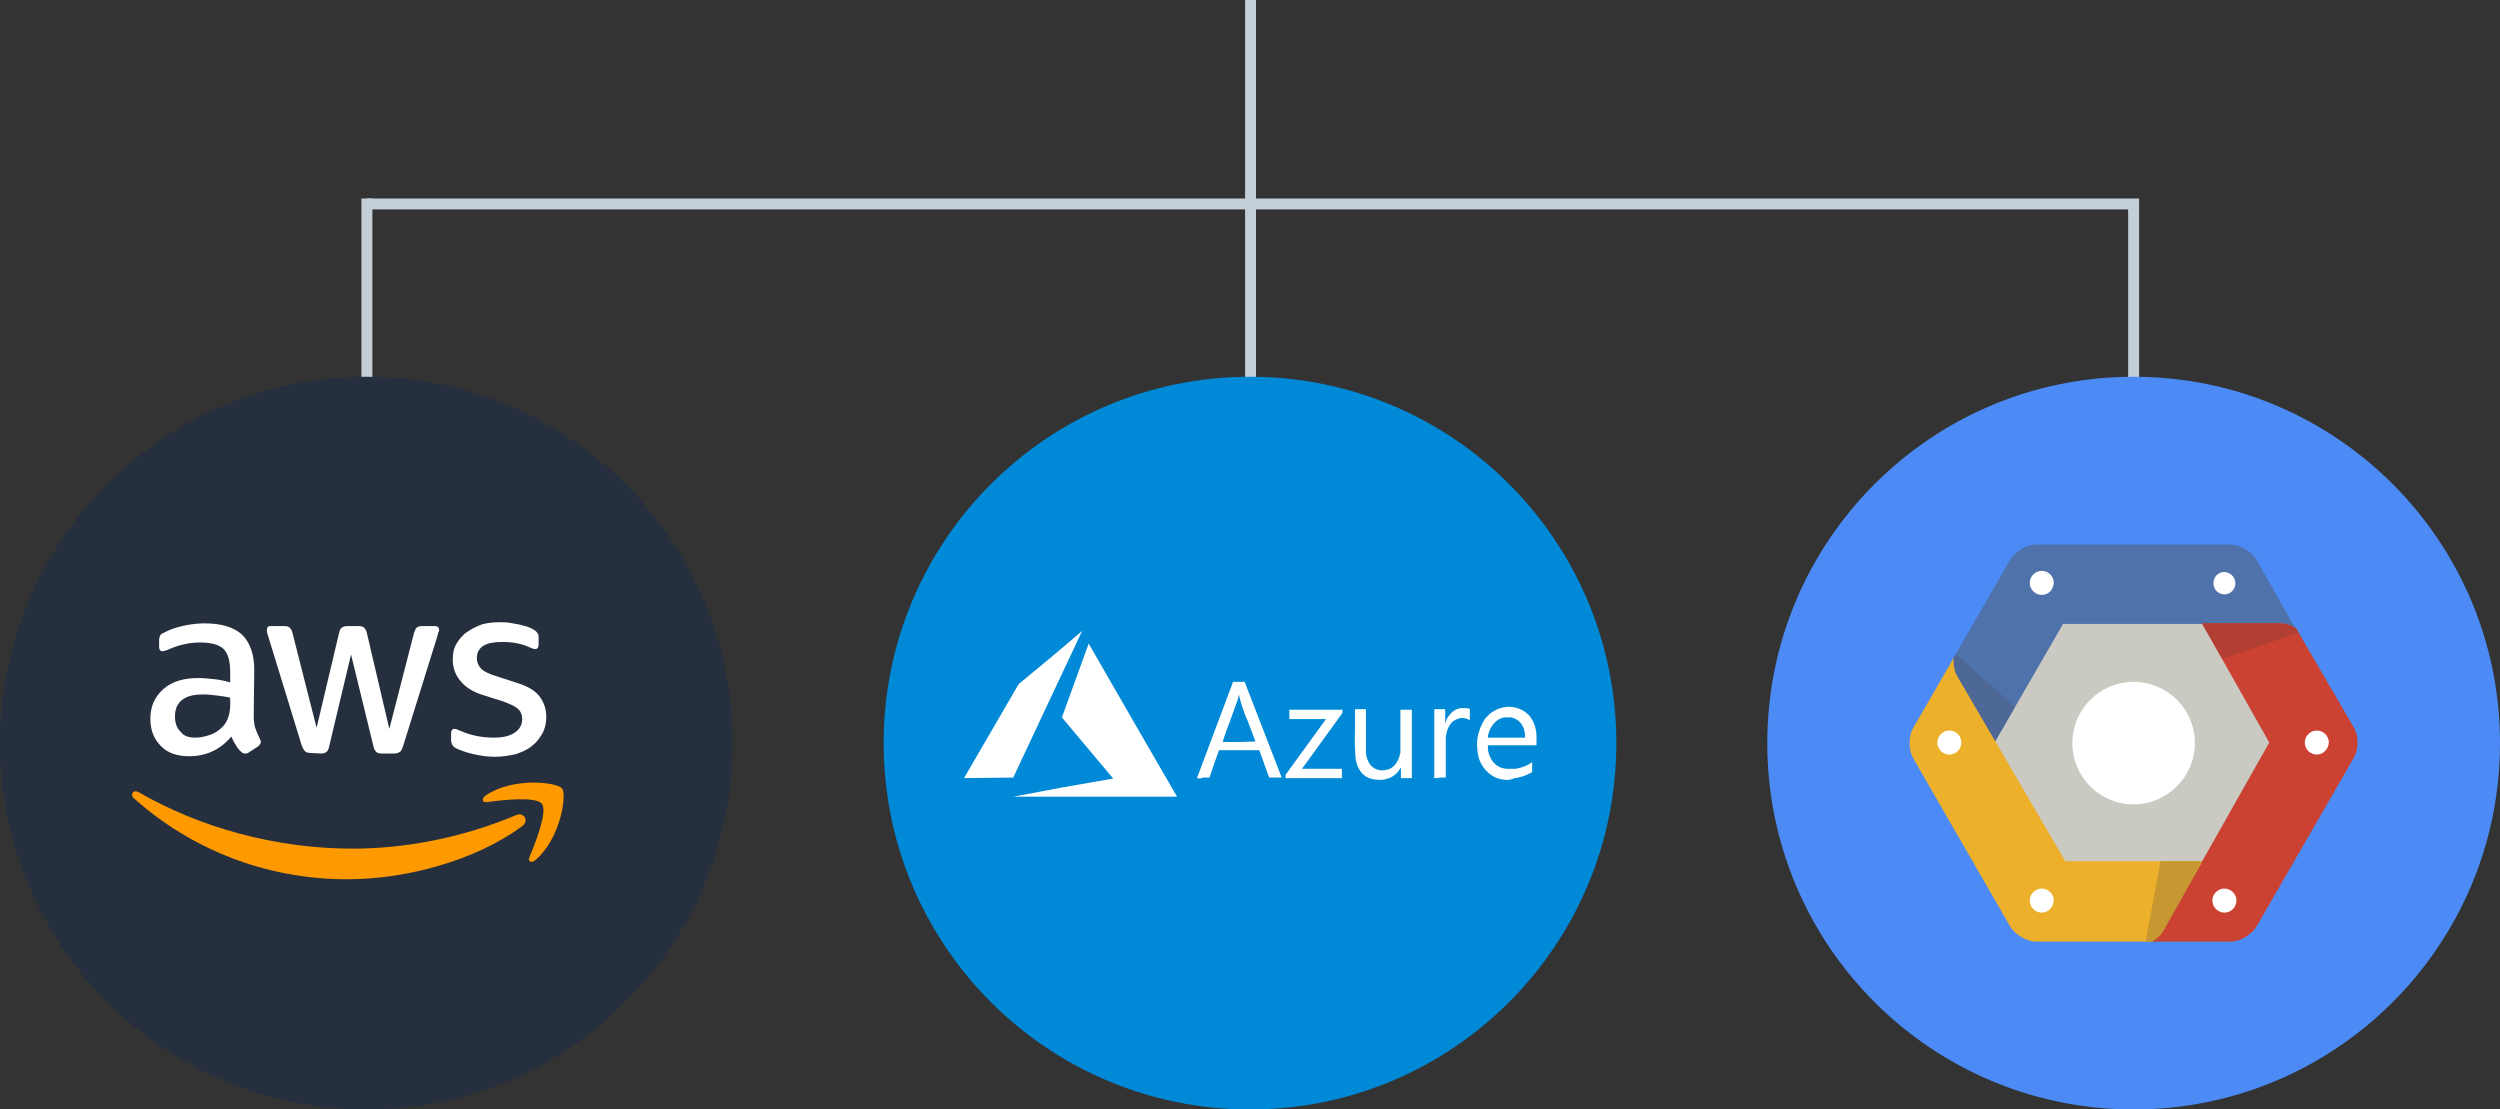 <?xml version="1.0" encoding="utf-8"?>
<!-- Generator: Adobe Illustrator 25.2.0, SVG Export Plug-In . SVG Version: 6.00 Build 0)  -->
<svg version="1.1" id="Layer_1" xmlns="http://www.w3.org/2000/svg" xmlns:xlink="http://www.w3.org/1999/xlink" x="0px" y="0px"
	 viewBox="0 0 457.2 202.9" style="enable-background:new 0 0 457.2 202.9;" xml:space="preserve">
<rect x="0" y="0" width="457.2" height="202.9" fill="#333333" stroke="none"/>
<style type="text/css">
	.st0{fill:#C4CED7;}
	.st1{fill:#252F3E;}
	.st2{fill:#0089D6;}
	.st3{fill:#FFFFFF;}
	.st4{fill:#4C8BF5;}
	.st5{fill-rule:evenodd;clip-rule:evenodd;fill:#FF9900;}
	.st6{fill:#CAC9C2;}
	.st7{fill:#5072AA;}
	.st8{fill:#4D6796;}
	.st9{fill:#CC4232;}
	.st10{fill:#B23F33;}
	.st11{fill:#ECB02A;}
	.st12{fill:#C79732;}
</style>
<rect x="66.1" y="36.3" class="st0" width="2" height="104"/>
<polygon class="st0" points="391.2,140.3 389.2,140.3 389.2,38.3 67.1,38.3 67.1,36.3 391.2,36.3 "/>
<rect x="227.7" y="0" class="st0" width="2" height="140.3"/>
<circle class="st1" cx="67" cy="135.9" r="67"/>
<circle class="st2" cx="228.6" cy="135.9" r="67"/>
<path class="st3" d="M194.3,144l9.2-1.6h0.1l-4.7-5.6c-2.6-3.1-4.7-5.6-4.7-5.6l4.9-13.5c0,0,3.3,5.7,8,13.9l8.1,14l0.1,0.1h-30
	L194.3,144z M251.9,142.6c-2.3-0.1-3.6-1.5-4-3.9c-0.1-1.6-0.2-3.3-0.1-4.9v-4.1h2v8.1c0.1,0.8,0.4,1.6,0.9,2.2
	c0.4,0.4,0.9,0.7,1.4,0.8s0.9,0.1,1.4,0c0.6-0.1,1.1-0.4,1.5-0.8c0.5-0.6,0.9-1.3,1-2l0.1-0.3v-7.9h2.1v12.5h-2v-2l-0.1,0.2
	c-0.4,0.7-0.9,1.2-1.6,1.6C253.7,142.5,252.8,142.7,251.9,142.6L251.9,142.6z M275.1,142.6c-0.8-0.1-1.6-0.3-2.3-0.8
	c-1.5-1-2.5-2.7-2.6-4.5c-0.1-0.8-0.1-1.5,0-2.3c0.2-1.3,0.7-2.5,1.4-3.6l0.9-0.9c0.7-0.5,1.4-0.9,2.2-1.1c0.6-0.1,1.2-0.2,1.8-0.1
	c1.2,0.1,2.4,0.7,3.2,1.6c0.9,1.1,1.3,2.5,1.3,3.9v1.5h-8.9v0.2c0,0.7,0.1,1.3,0.4,1.9c0.2,0.5,0.5,0.9,0.9,1.3
	c0.6,0.6,1.5,0.9,2.3,0.9h1.5c1-0.2,2-0.5,2.8-1.1l0.2-0.1v1.8l-0.2,0.1c-0.9,0.5-1.9,0.9-3,1C276.4,142.6,275.7,142.7,275.1,142.6
	L275.1,142.6z M278.9,134.7c0-1-0.3-2-1-2.7c-0.4-0.4-1-0.7-1.6-0.8h-1.2c-0.6,0.1-1.2,0.4-1.7,0.9s-0.9,1.1-1.1,1.8
	c-0.1,0.3-0.2,0.6-0.2,0.9v0.1h6.8L278.9,134.7z M218.9,142.3l3.3-8.8l3.3-8.8h2.1l0.1,0.2l6.7,17.3h-2.3l-0.9-2.5l-0.9-2.5h-7.4
	v0.1l-0.9,2.5l-0.8,2.4H220C219.7,142.4,219.3,142.4,218.9,142.3L218.9,142.3z M229.6,135.6l-1.4-3.7c-0.7-1.5-1.2-3.1-1.6-4.7
	c-0.1-0.3-0.1-0.3-0.1,0s-0.1,0.6-0.2,0.9l-1.4,3.9c-0.8,2-1.3,3.7-1.3,3.7h3L229.6,135.6z M235.1,142v-0.3l3.7-5.1l3.7-5.1h-6.7
	v-1.7h9.7v0.6l-3.7,5.1c-2,2.8-3.7,5.1-3.7,5.1h7.3v1.7h-10.3V142z M262.3,142.3v-12.6h2v2.6c0-0.1,0.1-0.2,0.1-0.3
	c0.2-0.7,0.6-1.2,1.1-1.7c0.4-0.4,1-0.7,1.6-0.8h0.7c0.3,0,0.6,0,0.9,0.1h0.1v2.1l-0.2-0.1c-0.4-0.2-0.8-0.3-1.3-0.3
	c-0.3,0-0.5,0.1-0.8,0.2c-0.5,0.2-1,0.5-1.3,1c-0.5,0.7-0.7,1.5-0.8,2.4v7.3h-1C263,142.3,262.7,142.3,262.3,142.3L262.3,142.3z
	 M176.3,142.3l5-8.6l5-8.6l5.8-4.8l5.8-4.9c0,0.1,0,0.1-0.1,0.2l-6.3,13.4l-6.2,13.2L176.3,142.3L176.3,142.3z"/>
<circle class="st4" cx="390.2" cy="135.9" r="67"/>
<g>
	<path class="st3" d="M46.4,130.9c0,1,0.1,1.7,0.3,2.3s0.5,1.2,0.8,1.9c0.1,0.2,0.2,0.4,0.2,0.6c0,0.3-0.2,0.5-0.5,0.8l-1.7,1.1
		c-0.2,0.2-0.5,0.2-0.7,0.2c-0.3,0-0.5-0.1-0.8-0.4c-0.4-0.4-0.7-0.8-0.9-1.2c-0.3-0.4-0.5-0.9-0.8-1.5c-2,2.4-4.6,3.6-7.7,3.6
		c-2.2,0-4-0.6-5.2-1.9c-1.3-1.3-1.9-2.9-1.9-5c0-2.2,0.8-4,2.4-5.4s3.7-2,6.4-2c0.9,0,1.8,0.1,2.8,0.2s2,0.3,3,0.6v-1.9
		c0-2-0.4-3.4-1.2-4.2c-0.8-0.8-2.3-1.2-4.3-1.2c-0.9,0-1.9,0.1-2.8,0.3c-1,0.2-1.9,0.5-2.8,0.9c-0.4,0.2-0.7,0.3-0.9,0.3
		c-0.2,0.1-0.3,0.1-0.4,0.1c-0.4,0-0.6-0.3-0.6-0.8v-1.2c0-0.4,0.1-0.7,0.2-0.9c0.1-0.2,0.4-0.4,0.7-0.5c0.9-0.5,2-0.9,3.3-1.2
		c1.3-0.3,2.7-0.5,4.1-0.5c3.1,0,5.4,0.7,6.9,2.1c1.4,1.4,2.2,3.5,2.2,6.4L46.4,130.9L46.4,130.9z M35.7,134.9
		c0.9,0,1.8-0.2,2.7-0.5s1.8-0.9,2.5-1.7c0.4-0.5,0.7-1,0.9-1.7c0.2-0.6,0.3-1.4,0.3-2.3v-1.1c-0.8-0.2-1.6-0.3-2.4-0.4
		c-0.8-0.1-1.7-0.2-2.5-0.2c-1.8,0-3,0.3-3.9,1s-1.3,1.7-1.3,3c0,1.2,0.3,2.1,1,2.8C33.6,134.6,34.5,134.9,35.7,134.9z M56.8,137.7
		c-0.5,0-0.8-0.1-1-0.3c-0.2-0.2-0.4-0.5-0.6-1L49,116.2c-0.2-0.5-0.2-0.9-0.2-1c0-0.4,0.2-0.7,0.6-0.7H52c0.5,0,0.8,0.1,1,0.3
		c0.2,0.2,0.4,0.5,0.5,1l4.4,17.3l4.1-17.3c0.1-0.5,0.3-0.9,0.5-1c0.2-0.2,0.6-0.3,1-0.3h2.1c0.5,0,0.8,0.1,1,0.3
		c0.2,0.2,0.4,0.5,0.5,1l4.1,17.5l4.5-17.5c0.2-0.5,0.3-0.9,0.5-1c0.2-0.2,0.6-0.3,1-0.3h2.4c0.4,0,0.7,0.2,0.7,0.7
		c0,0.1,0,0.3-0.1,0.4s-0.1,0.4-0.2,0.7l-6.3,20.2c-0.2,0.5-0.3,0.9-0.6,1c-0.2,0.2-0.6,0.3-1,0.3h-2.3c-0.5,0-0.8-0.1-1-0.3
		c-0.2-0.2-0.4-0.5-0.5-1l-4.1-16.8l-4,16.8c-0.1,0.5-0.3,0.9-0.5,1c-0.2,0.2-0.6,0.3-1,0.3L56.8,137.7L56.8,137.7z M90.5,138.4
		c-1.4,0-2.7-0.2-4-0.5s-2.3-0.7-3-1c-0.4-0.2-0.7-0.5-0.8-0.7c-0.1-0.2-0.2-0.5-0.2-0.7v-1.4c0-0.5,0.2-0.8,0.6-0.8
		c0.2,0,0.3,0,0.5,0.1s0.4,0.2,0.7,0.3c0.9,0.4,1.9,0.7,2.9,0.9c1,0.2,2.1,0.3,3.1,0.3c1.7,0,2.9-0.3,3.8-0.9s1.4-1.4,1.4-2.5
		c0-0.7-0.2-1.3-0.7-1.8s-1.4-0.9-2.7-1.4l-3.8-1.2c-1.9-0.6-3.3-1.5-4.2-2.7c-0.9-1.1-1.3-2.4-1.3-3.8c0-1.1,0.2-2.1,0.7-2.9
		s1.1-1.6,1.9-2.1c0.8-0.6,1.7-1,2.7-1.4c1-0.3,2.2-0.4,3.3-0.4c0.6,0,1.2,0,1.8,0.1s1.2,0.2,1.7,0.3s1,0.3,1.5,0.4
		c0.5,0.2,0.8,0.3,1.1,0.5c0.4,0.2,0.6,0.4,0.8,0.7c0.2,0.2,0.2,0.5,0.2,0.9v1.2c0,0.5-0.2,0.8-0.6,0.8c-0.2,0-0.6-0.1-1-0.3
		c-1.5-0.7-3.2-1-5-1c-1.5,0-2.7,0.2-3.5,0.7s-1.2,1.3-1.2,2.3c0,0.7,0.3,1.4,0.8,1.9s1.5,1,2.9,1.4l3.7,1.2
		c1.9,0.6,3.3,1.4,4.1,2.5s1.2,2.3,1.2,3.7c0,1.1-0.2,2.1-0.7,3s-1.1,1.7-1.9,2.3c-0.8,0.7-1.8,1.1-2.9,1.5
		C93.1,138.2,91.9,138.4,90.5,138.4z"/>
	<g>
		<path class="st5" d="M95.5,151.1c-8.6,6.3-21.2,9.7-32,9.7c-15.1,0-28.7-5.6-39-14.8c-0.8-0.7-0.1-1.7,0.9-1.1
			c11.1,6.4,24.9,10.3,39.1,10.3c9.6,0,20.1-2,29.8-6.1C95.7,148.4,96.9,150,95.5,151.1z"/>
		<path class="st5" d="M99.1,147c-1.1-1.4-7.3-0.7-10.1-0.3c-0.8,0.1-1-0.6-0.2-1.2c4.9-3.4,13-2.5,14-1.3c0.9,1.2-0.3,9.2-4.9,13.1
			c-0.7,0.6-1.4,0.3-1.1-0.5C97.9,154.2,100.2,148.4,99.1,147z"/>
	</g>
</g>
<path class="st6" d="M375.3,160.6l-14.4-24.9l14.4-24.9h28.8l14.4,24.9l-14.4,24.9H375.3"/>
<path class="st3" d="M390.2,147.1c-6.2,0-11.2-5-11.2-11.2s5-11.2,11.2-11.2s11.2,5,11.2,11.2C401.4,142,396.4,147.1,390.2,147.1"/>
<path class="st7" d="M412.7,102.4c-0.9-1.5-3-2.8-4.8-2.8h-35.5c-1.8,0-3.9,1.3-4.8,2.8l-10.4,18c-0.1,1.2,0.1,2.4,0.6,3.3l7,12
	l12.5-21.6h39.6c0.9,0,2,0.4,2.9,0.9L412.7,102.4"/>
<path class="st8" d="M357.7,119.6l-0.5,0.8c-0.1,1.2,0.1,2.4,0.6,3.3l7,12l3.7-6.4L357.7,119.6"/>
<path class="st3" d="M373.4,108.8c-1.2,0-2.2-1-2.2-2.2s1-2.2,2.2-2.2s2.2,1,2.2,2.2C375.5,107.9,374.6,108.8,373.4,108.8
	 M408.8,106.7c0,1.1-0.9,2-2,2s-2-0.9-2-2c0,0,0,0,0-0.1c0-1.1,0.9-2,2-2C408,104.7,408.8,105.6,408.8,106.7z"/>
<g>
	<path class="st9" d="M430.5,133.1l-10.6-18.2c-0.9-0.6-2-0.9-2.9-0.9h-14.3l12.3,21.8l-19.5,34.5c-0.4,0.7-1.2,1.4-2,1.9h14.4
		c1.8,0,3.9-1.3,4.8-2.8l17.7-30.7C431.4,137.1,431.4,134.6,430.5,133.1"/>
	<path class="st10" d="M420.4,115.7l-0.5-0.8c-0.9-0.6-2-0.9-2.9-0.9h-14.3l3.7,6.5L420.4,115.7"/>
	<path class="st3" d="M406.8,166.9c-1.2,0-2.2-1-2.2-2.2s1-2.2,2.2-2.2s2.2,1,2.2,2.2S408,166.9,406.8,166.9 M423.7,138
		c-1.2,0-2.2-1-2.2-2.2s1-2.2,2.2-2.2s2.2,1,2.2,2.2C425.8,137,424.9,138,423.7,138"/>
</g>
<g>
	<path class="st11" d="M377.7,157.5l-19.8-33.9c-0.5-0.9-0.7-2.1-0.6-3.3l-7.4,12.8c-0.9,1.5-0.9,4,0,5.6l17.7,30.7
		c0.9,1.5,3,2.8,4.8,2.8h21.1c0.8-0.5,1.6-1.2,2-1.9l7.2-12.8L377.7,157.5"/>
	<path class="st12" d="M392.4,172.2h1.2c0.8-0.5,1.6-1.2,2-1.9l7.2-12.8h-7.7L392.4,172.2"/>
	<path class="st3" d="M373.4,166.9c-1.2,0-2.2-1-2.2-2.2s1-2.2,2.2-2.2s2.2,1,2.2,2.2C375.5,165.9,374.6,166.9,373.4,166.9
		 M356.5,138c-1.2,0-2.2-1-2.2-2.2s1-2.2,2.2-2.2s2.2,1,2.2,2.2S357.7,138,356.5,138"/>
</g>
</svg>
